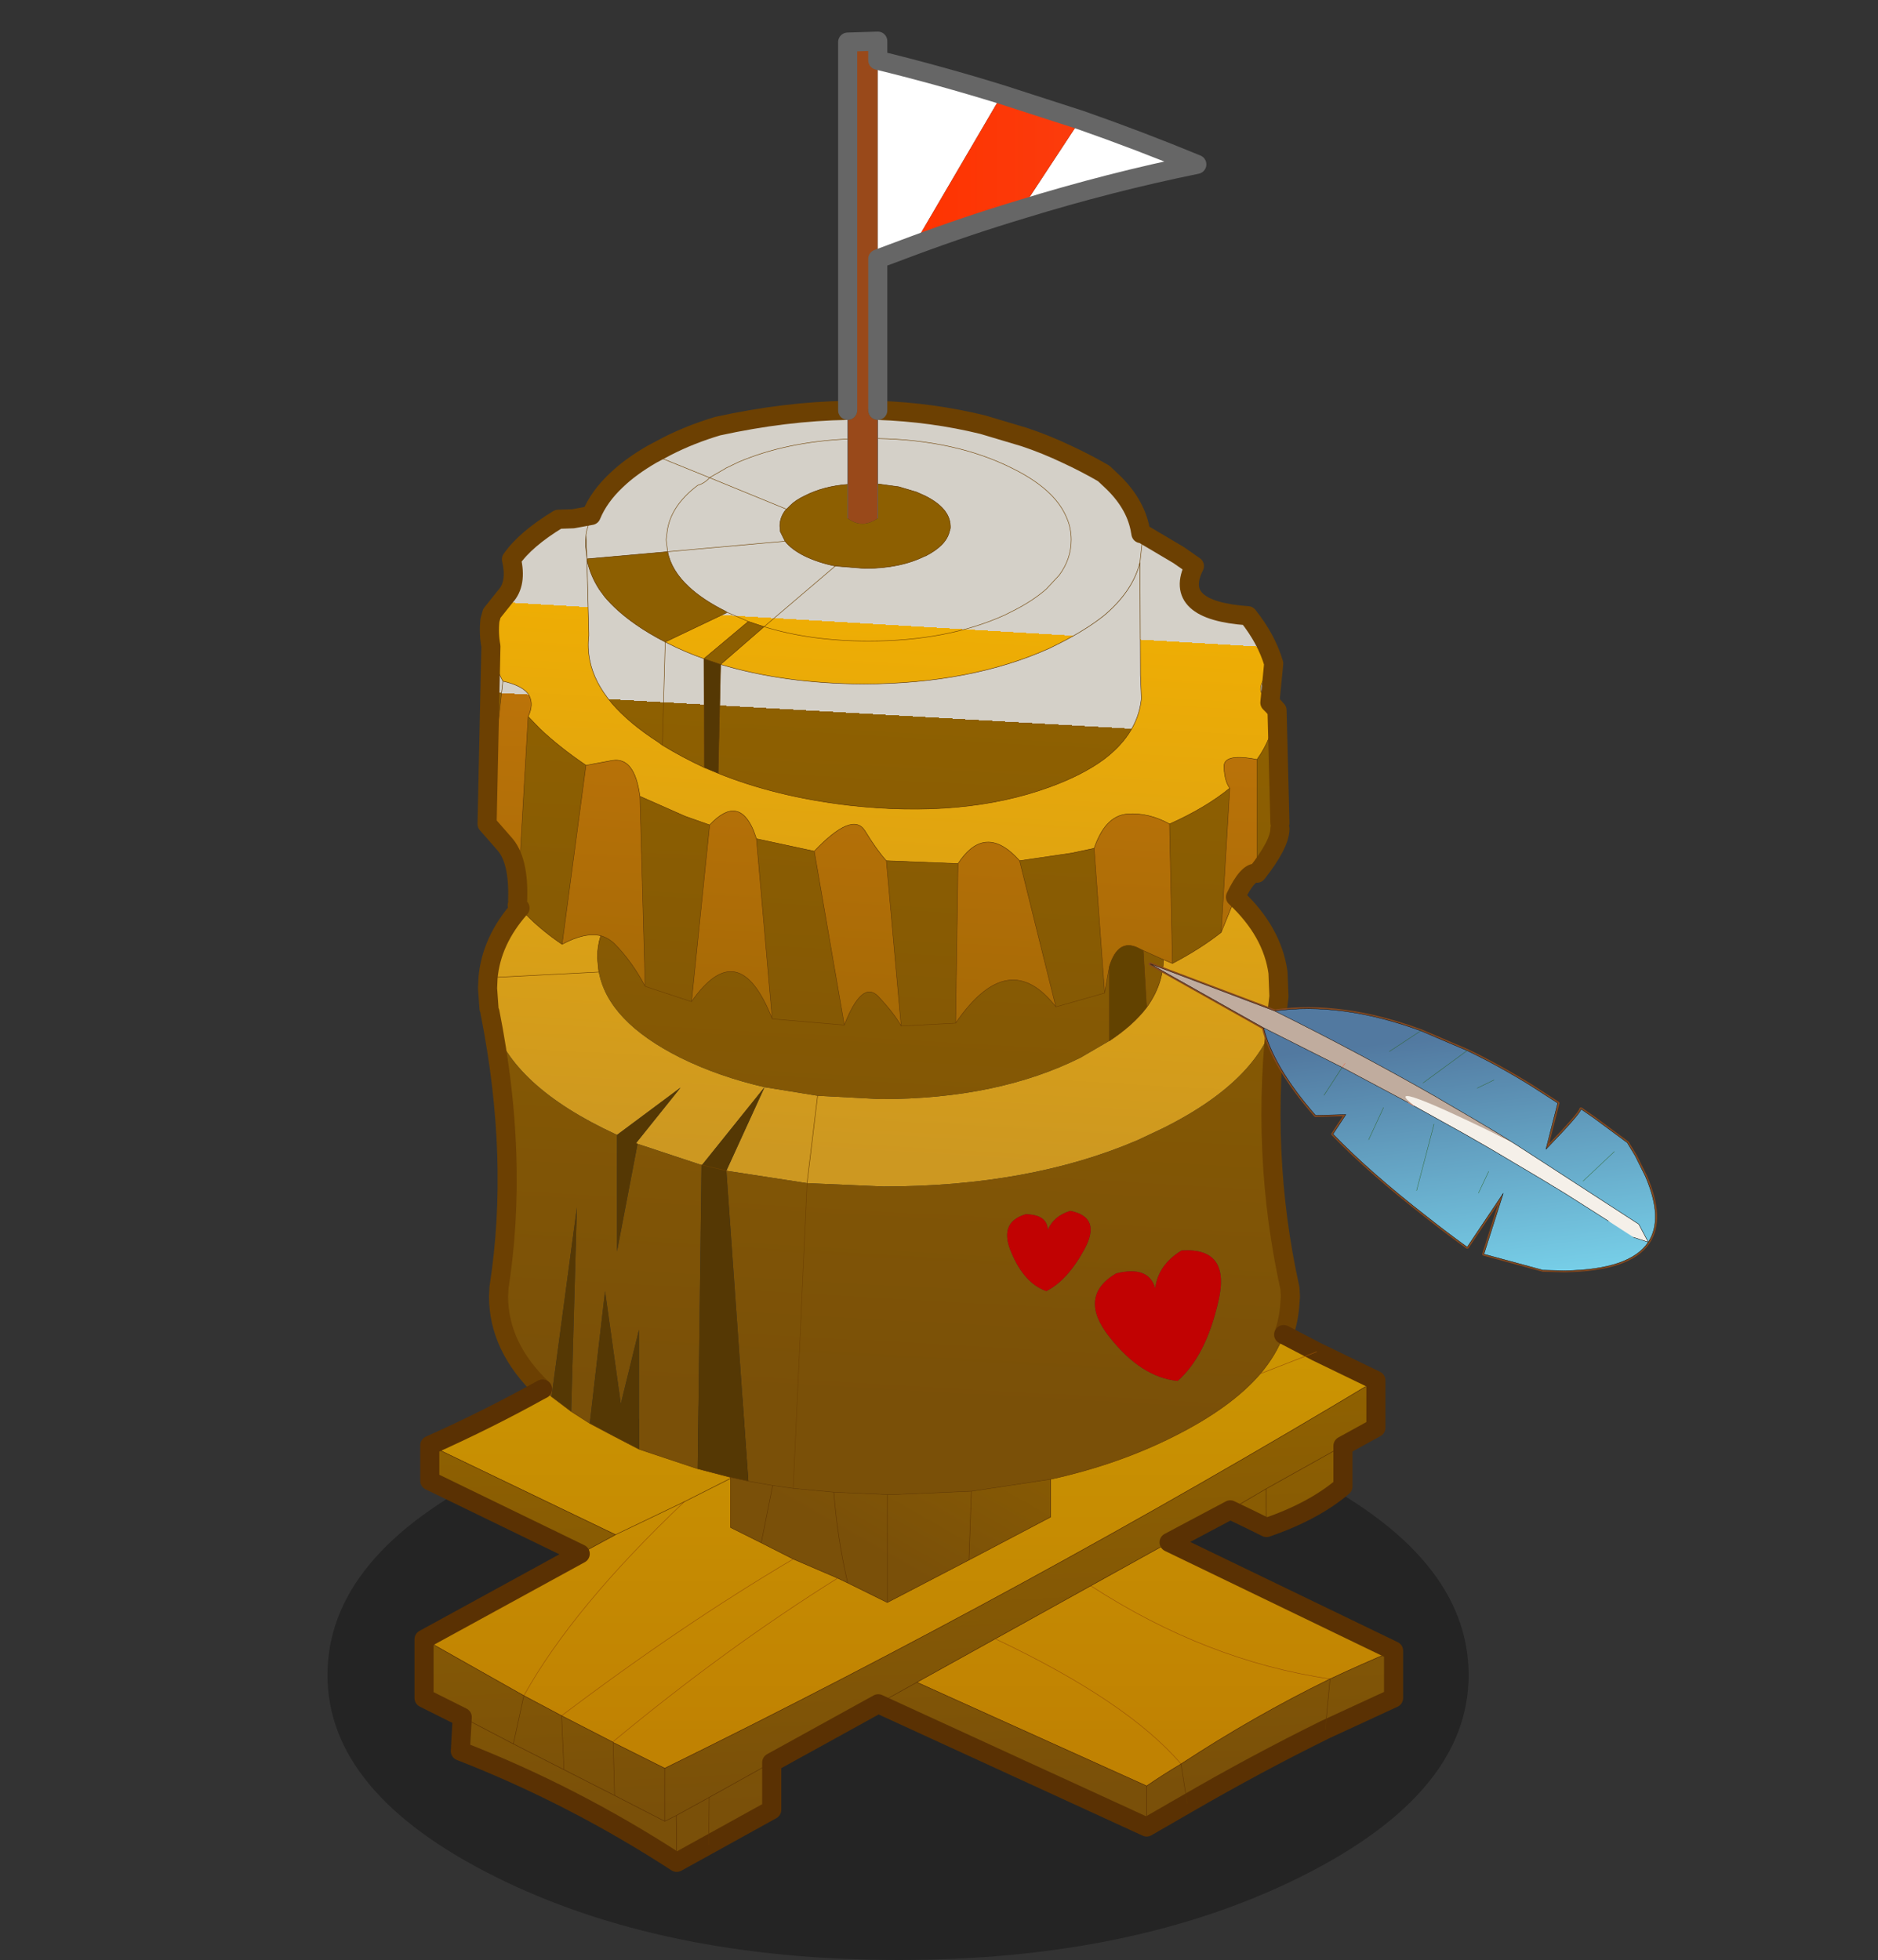 <?xml version="1.0"?>
<svg xmlns="http://www.w3.org/2000/svg" xmlns:xlink="http://www.w3.org/1999/xlink" width="55.05px" height="57.45px"><rect width="100%" height="100%" fill="#333333" stroke="none"/><g transform="matrix(1, 0, 0, 1, 25.55, 48.75)"><use xlink:href="#object-0" width="33.45" height="16.75" transform="matrix(1, 0, 0, 1, -15.95, -8.05)"/><use xlink:href="#object-1" width="130.75" height="193.1" transform="matrix(0.28, 0, 0, 0.28, -13.4, -47.95)"/></g><defs><g transform="matrix(1, 0, 0, 1, 15.95, 8.05)" id="object-0"><path fill-rule="evenodd" fill="#000000" fill-opacity="0.302" stroke="none" d="M12.6 -5.6Q17.5 -3.15 17.5 0.35Q17.5 3.8 12.6 6.25Q7.7 8.7 0.8 8.7Q-6.15 8.7 -11.05 6.25Q-15.95 3.8 -15.95 0.35Q-15.95 -3.15 -11.05 -5.6Q-6.15 -8.05 0.8 -8.05Q7.7 -8.05 12.6 -5.6"/></g><g transform="matrix(1, 0, 0, 1, 75.8, 96.55)" id="object-1"><use xlink:href="#object-2" width="103.5" height="193.1" transform="matrix(1, 0, 0, 1, -75.8, -96.55)"/><use xlink:href="#object-3" width="74.8" height="47.45" transform="matrix(-0.72, -0.018, 0.016, -0.661, 54.15, 34.05)"/></g><g transform="matrix(1, 0, 0, 1, 75.8, 96.55)" id="object-2"><path fill-rule="evenodd" fill="url(#gradient-L464294f3e860c5d390c69d6ce63f3376)" stroke="none" d="M-27.3 -56.45Q-21.6 -56.25 -16.3 -54.95L-11.95 -53.65Q-9.7 -52.9 -7.5 -51.85Q-5.55 -50.95 -3.65 -49.85L-2.85 -49.1Q-0.4 -46.8 0.15 -44.1L0.25 -43.55L0.4 -43.55L4.2 -41.3L5.85 -40.15Q3.5 -35.5 11.45 -34.95Q13.4 -32.5 14.15 -29.95Q12.3 -27.5 12.95 -26.75L13.75 -25.85L14.05 -25.55L14.5 -25.05Q13.95 -22.05 12.4 -19.9Q8.85 -20.6 8.95 -19.1Q9 -17.65 9.55 -16.9Q7.05 -14.85 3.25 -13.15Q1.1 -14.35 -1.15 -14.2Q-2.4 -14.1 -3.3 -13.1Q-4.1 -12.2 -4.65 -10.6L-7 -10.1L-12.45 -9.3Q-16.05 -13.35 -18.9 -9L-26.4 -9.3Q-27.4 -10.4 -28.65 -12.45Q-29.95 -14.5 -33.95 -10.3L-40 -11.6L-40.3 -12.45Q-41.9 -16.25 -44.9 -13.05L-47.45 -13.95L-52.2 -16.05Q-52.75 -20.2 -55.1 -19.8L-57.8 -19.3L-57.85 -19.3Q-60.65 -21.2 -62.7 -23.15L-63.9 -24.4Q-63.3 -25.65 -63.8 -26.6Q-64.35 -27.6 -66.55 -28.1Q-67.5 -29.9 -67.8 -31.75Q-68.05 -33.1 -67.9 -34.5L-67.7 -35.2L-66.3 -36.95Q-65.05 -38.3 -65.65 -40.85Q-64.2 -42.95 -60.75 -45.05L-59.2 -45.1L-57.3 -45.45Q-56.5 -47.4 -54.7 -49.1Q-53.2 -50.55 -50.95 -51.85L-49.35 -52.7Q-46.9 -53.95 -44.05 -54.8Q-36.95 -56.35 -30.45 -56.45L-30.45 -53.45Q-36.9 -53.15 -41.85 -51.05L-43.2 -50.4L-43.35 -50.3L-44.75 -49.5L-44.9 -49.4L-36.85 -46.1L-44.9 -49.4L-44.75 -49.5L-43.35 -50.3L-43.2 -50.4L-41.85 -51.05Q-36.9 -53.15 -30.45 -53.45L-30.45 -48.7Q-33 -48.5 -34.95 -47.5Q-35.9 -47.05 -36.45 -46.5L-36.85 -46.1L-37 -45.95Q-37.55 -45.2 -37.55 -44.35L-37.5 -43.75L-37 -42.75Q-36.35 -41.9 -34.95 -41.2Q-33.5 -40.5 -31.75 -40.15L-39.2 -33.8Q-34.35 -32.3 -28.25 -32.3Q-20.05 -32.3 -14.05 -35L-13.25 -35.4Q-11.05 -36.5 -9.65 -37.75L-8.3 -39.2Q-7.05 -40.9 -7.05 -42.9Q-7.05 -44.1 -7.5 -45.15Q-8.05 -46.5 -9.2 -47.65Q-10.7 -49.15 -13.25 -50.4Q-19.15 -53.35 -27.3 -53.5L-27.3 -56.45M10.15 -5.5Q14 -1.9 14.6 2.4L14.7 4.9L14.55 6.15Q13.2 13.4 2.55 18.7L-0.1 19.95Q-11.4 24.8 -26.7 24.8L-34.7 24.45L-33.6 15.3L-27 15.65Q-14.75 15.65 -6.05 11.3L-3.05 9.55Q-0.55 7.9 0.85 6.05Q2.55 3.7 2.6 1.05L3.55 1.45Q6.5 -0.1 8.65 -1.8L10.15 -5.5M-67.9 6.55L-68 6.15L-68.1 2.95Q-67.75 -0.95 -64.75 -4.35Q-63 -2.35 -60.35 -0.55Q-57.95 -1.85 -56.3 -1.45Q-56.65 -0.35 -56.65 0.85L-56.5 2.35Q-55.55 7.5 -48 11.3Q-43.95 13.3 -39.15 14.4L-33.6 15.3L-34.7 24.45L-43.15 23.15L-39.15 14.4L-45.7 22.55L-45.75 22.55L-52.25 20.4L-52.45 20.35L-52.6 20.25L-47.95 14.45L-54.6 19.4L-56.05 18.7Q-66.4 13.55 -67.9 6.55M-27.3 -53.5Q-19.15 -53.35 -13.25 -50.4Q-10.7 -49.15 -9.2 -47.65Q-8.05 -46.5 -7.5 -45.15Q-7.05 -44.1 -7.05 -42.9Q-7.05 -40.9 -8.3 -39.2L-9.65 -37.75Q-11.05 -36.5 -13.25 -35.4L-14.05 -35Q-20.05 -32.3 -28.25 -32.3Q-34.35 -32.3 -39.2 -33.8L-43.75 -29.85Q-37.1 -27.85 -28.75 -27.8Q-17.5 -27.85 -9.3 -31.55L-8.2 -32.1Q-5.55 -33.45 -3.7 -34.9L-3.4 -35.15Q-0.55 -37.65 0.15 -40.55L0.35 -42.4L0.25 -43.55L0.35 -42.4L0.15 -40.55L0.2 -28.75L0.3 -26.25L0.2 -25.6Q-0.4 -22.35 -3.65 -19.9Q-5.9 -18.25 -9.35 -17Q-18.3 -13.75 -30.3 -15.1Q-37.95 -16 -44 -18.45L-45.45 -19.05Q-47.8 -20.15 -49.85 -21.4L-50.25 -21.7Q-53.35 -23.7 -55.15 -25.8Q-57 -28 -57.45 -30.3Q-57.7 -31.6 -57.55 -32.85L-57.55 -33.1L-57.75 -40.9L-57.9 -42.4L-57.85 -43.4L-57.8 -43.75L-57.3 -45.45L-57.8 -43.75L-57.85 -43.4L-57.75 -40.9L-49.3 -41.65Q-48.9 -39.65 -47.05 -37.95Q-45.6 -36.6 -43.2 -35.4L-43.05 -35.3L-40.85 -34.35L-43.05 -35.3L-43.15 -35.25L-49.55 -32.2L-49.35 -32.1Q-47.5 -31.15 -45.5 -30.45L-40.85 -34.35L-39.2 -33.8L-31.75 -40.15L-28.65 -39.9Q-24.95 -39.9 -22.35 -41.2L-22.3 -41.2Q-20.15 -42.3 -19.8 -43.75L-19.7 -44.1L-19.7 -44.35Q-19.75 -46.2 -22.35 -47.5L-23.25 -47.9L-25.1 -48.45L-27.3 -48.75L-27.3 -53.5M-50.95 -51.85L-44.9 -49.4Q-45.45 -48.8 -46.15 -48.6Q-49 -46.45 -49.35 -43.75L-49.4 -43.3L-49.45 -42.9L-49.3 -41.65L-37 -42.75L-49.3 -41.65L-49.45 -42.9L-49.4 -43.3L-49.35 -43.75Q-49 -46.45 -46.15 -48.6Q-45.45 -48.8 -44.9 -49.4L-50.95 -51.85M-68.1 2.95L-56.5 2.35L-68.1 2.95"/><path fill-rule="evenodd" fill="url(#gradient-Lfa077cadfb72429d5897a3fb57ce334d)" stroke="none" d="M14.15 -29.95L13.75 -25.85L12.95 -26.75Q12.3 -27.5 14.15 -29.95M14.5 -25.05L14.8 -13.25L14.8 -12.75L14.8 -12.65Q14.8 -11.05 12.4 -8L12.4 -19.9Q13.95 -22.05 14.5 -25.05M14.55 6.15Q12.7 21.25 15.85 35.45L15.9 36.3L15.85 37Q15.75 38.7 15.2 40.3Q14.4 42.45 12.75 44.4Q9.7 47.95 3.7 50.95Q-2.15 53.9 -9.2 55.45L-17.5 56.7L-25.55 57.05L-26.3 57.05L-31.9 56.8L-36.15 56.4L-34.7 24.45L-26.7 24.8Q-11.4 24.8 -0.1 19.95L2.55 18.7Q13.2 13.4 14.55 6.15M-62.4 46Q-67 41.6 -67 36.3L-66.95 35.35Q-64.85 21.9 -67.9 6.55Q-66.4 13.55 -56.05 18.7L-54.6 19.4L-54.6 31.6L-52.45 20.35L-52.25 20.4L-45.75 22.55L-46.15 54.35L-52.3 52.3L-52.3 39.8L-54.2 47.55L-55.85 35.75L-57.45 49.6L-59.4 48.35L-58.8 27L-61.45 46.8L-62.4 46M-64.75 -4.35L-65.05 -4.65L-65 -5.2L-63.9 -24.4L-62.7 -23.15Q-60.65 -21.2 -57.85 -19.3L-60.35 -0.55Q-63 -2.35 -64.75 -4.35M-68.2 -13.15L-67.8 -31.75Q-67.5 -29.9 -66.55 -28.1L-68.2 -13.15M-43.75 -29.85Q-37.1 -27.85 -28.75 -27.8Q-17.5 -27.85 -9.3 -31.55L-8.2 -32.1Q-5.55 -33.45 -3.7 -34.9L-3.4 -35.15Q-0.55 -37.65 0.15 -40.55L0.2 -28.75L0.3 -26.25L0.2 -25.6Q-0.4 -22.35 -3.65 -19.9Q-5.9 -18.25 -9.35 -17Q-18.3 -13.75 -30.3 -15.1Q-37.95 -16 -44 -18.45L-43.75 -29.85M-45.45 -19.05Q-47.8 -20.15 -49.85 -21.4L-50.25 -21.7Q-53.35 -23.7 -55.15 -25.8Q-57 -28 -57.45 -30.3Q-57.7 -31.6 -57.55 -32.85L-57.55 -33.1L-57.75 -40.9Q-57.45 -39.25 -56.45 -37.7L-55.9 -36.95Q-54.65 -35.45 -52.65 -34.05Q-51.3 -33.1 -49.55 -32.2L-49.35 -32.1Q-47.5 -31.15 -45.5 -30.45L-45.45 -19.05M-4.65 -10.6L-3.55 4.55L-3.05 1.75L-3.05 9.55L-6.05 11.3Q-14.75 15.65 -27 15.65L-33.6 15.3L-39.15 14.4Q-43.95 13.3 -48 11.3Q-55.55 7.5 -56.5 2.35L-56.65 0.85Q-56.65 -0.35 -56.3 -1.45Q-55.55 -1.25 -54.9 -0.65Q-53.05 1.2 -51.65 3.85L-52.2 -16.05L-47.45 -13.95L-44.9 -13.05L-46.8 5.45L-51.65 3.85L-46.8 5.45Q-41.85 -1.65 -38.35 7.25L-30.8 7.9L-33.95 -10.3L-40 -11.6L-38.35 7.25L-30.8 7.9Q-28.95 3.15 -27.25 4.9Q-25.6 6.65 -24.85 8L-26.4 -9.3L-18.9 -9L-19.15 7.7Q-13.6 -0.4 -8.65 6L-3.55 4.55L-8.65 6L-12.45 -9.3L-7 -10.1L-4.65 -10.6M0.5 0.1L2.6 1.05Q2.55 3.7 0.85 6.05L0.5 0.1M3.55 1.45L3.25 -13.15Q7.05 -14.85 9.55 -16.9L8.65 -1.8Q6.5 -0.1 3.55 1.45M4.5 31.5Q2.05 33 1.75 35.45Q1.05 33.05 -2.35 33.9Q-6.4 36.3 -3.05 40.55Q0.3 44.8 4.1 45.15Q7.05 42.55 8.35 36.85Q9.7 31.15 4.5 31.5M-49.85 -21.4L-49.55 -32.2L-49.85 -21.4M-43.15 23.15L-34.7 24.45L-36.15 56.4L-38.3 56.1L-40.85 55.65L-43.15 23.15M-9.65 35.75Q-7.45 34.65 -5.65 31.35Q-3.85 28 -7.15 27.35Q-8.9 27.9 -9.5 29.35Q-9.55 27.75 -11.8 27.7Q-14.7 28.55 -13.3 31.75Q-11.95 34.95 -9.65 35.75M-19.15 7.7L-24.85 8L-19.15 7.7"/><path fill-rule="evenodd" fill="url(#gradient-Ledacfb918b68ad0367c34188bdcf724c)" stroke="none" d="M12.4 -8Q11.45 -8.2 10.15 -5.5L8.65 -1.8L9.55 -16.9Q9 -17.65 8.95 -19.1Q8.85 -20.6 12.4 -19.9L12.4 -8M-65 -5.2Q-64.85 -9.45 -66.45 -11.15L-68.2 -13.15L-66.55 -28.1Q-64.35 -27.6 -63.8 -26.6Q-63.3 -25.65 -63.9 -24.4L-65 -5.2M-4.65 -10.6Q-4.1 -12.2 -3.3 -13.1Q-2.4 -14.1 -1.15 -14.2Q1.1 -14.35 3.25 -13.15L3.55 1.45L2.6 1.05L0.5 0.1L-0.1 -0.2Q-2.15 -1.15 -3.05 1.75L-3.55 4.55L-4.65 -10.6M-52.2 -16.05L-51.65 3.85Q-53.05 1.2 -54.9 -0.65Q-55.55 -1.25 -56.3 -1.45Q-57.95 -1.85 -60.35 -0.55L-57.85 -19.3L-57.8 -19.3L-55.1 -19.8Q-52.75 -20.2 -52.2 -16.05M-46.8 5.45L-44.9 -13.05Q-41.9 -16.25 -40.3 -12.45L-40 -11.6L-38.35 7.25Q-41.85 -1.65 -46.8 5.45M-33.95 -10.3Q-29.95 -14.5 -28.65 -12.45Q-27.4 -10.4 -26.4 -9.3L-24.85 8Q-25.6 6.65 -27.25 4.9Q-28.95 3.15 -30.8 7.9L-33.95 -10.3M-18.9 -9Q-16.05 -13.35 -12.45 -9.3L-8.65 6Q-13.6 -0.4 -19.15 7.7L-18.9 -9"/><path fill-rule="evenodd" fill="url(#gradient-L5fb33a2e132bcb90f84004f231d1d985)" stroke="none" d="M15.2 40.3L18.65 42.1L24.85 45.1Q-11.65 67.05 -49.6 85.7L-55 83L-55.05 82.95Q-43.25 73.15 -31.5 65.8L-30.45 66.3L-26.3 68.35L-17.75 63.9L-9.2 59.4L-9.2 55.45Q-2.15 53.9 3.7 50.95Q9.7 47.95 12.75 44.4L18.65 42.1L12.75 44.4Q14.4 42.45 15.2 40.3M3.2 62.05L26.7 73.4Q23.35 74.8 20.05 76.35Q12.15 80.2 4.45 85.25Q2.6 86.35 0.85 87.55L-23.2 76.7L-15 72.15L-5 66.6Q7.1 74.45 20.05 76.35Q7.1 74.45 -5 66.6L3.2 62.05M-74.8 72.2L-58.45 63.25L-54.75 61.25L-47.55 57.8L-42.7 55.35L-42.7 55.25L-46.15 54.35L-52.3 52.3L-54.9 50.95L-57.45 49.6L-59.4 48.35L-61.45 46.8L-62.4 46Q-68.15 49.2 -74.2 51.9L-54.75 61.25L-47.55 57.8L-42.7 55.35L-42.7 60.5L-39.5 62.1L-36.15 63.8Q-47.9 70.75 -60.4 80.2L-55.05 82.95Q-43.25 73.15 -31.5 65.8L-36.15 63.8Q-47.9 70.75 -60.4 80.2L-64.35 78.1L-74.8 72.2M4.45 85.25Q-1.15 78.7 -15 72.15Q-1.15 78.7 4.45 85.25M-47.55 57.8Q-59.2 68.85 -64.35 78.1Q-59.2 68.85 -47.55 57.8"/><path fill-rule="evenodd" fill="url(#gradient-L19ce8d5c8bca08e76e9c98678e7ccbd6)" stroke="none" d="M24.85 45.1L24.85 50.05L21.4 51.95L21.4 56.2Q18.35 58.8 13.4 60.5Q11.5 59.55 9.6 58.65L3.2 62.05L-5 66.6L-15 72.15L-23.2 76.7L-27.25 78.95L0.85 91.85L5.1 89.4Q12.35 85.2 19.55 81.65L26.7 78.35L26.7 73.4Q23.35 74.8 20.05 76.35L19.55 81.65L20.05 76.35Q12.15 80.2 4.45 85.25L5.1 89.4L4.45 85.25Q2.6 86.35 0.85 87.55L0.85 91.85L0.85 87.55L-23.2 76.7L-27.25 78.95L-38.4 85.1L-38.4 90.05L-45 93.7L-48.35 95.55Q-59.2 88.5 -71 83.9L-70.8 80.35L-74.8 78.35L-74.8 72.2L-64.35 78.1L-65.45 83.15L-64.35 78.1L-60.4 80.2L-60.15 85.85L-65.45 83.15L-70.8 80.35L-65.45 83.15L-60.15 85.85L-54.85 88.55L-49.6 91.25L-48.4 90.65L-48.35 95.55L-48.4 90.65L-49.6 91.25L-54.85 88.55L-60.15 85.85L-60.4 80.2L-55.05 82.95L-55 83L-49.6 85.7Q-11.65 67.05 24.85 45.1M-58.45 63.25L-74.2 55.6L-74.2 51.9L-54.75 61.25L-58.45 63.25M9.6 58.65L13.35 56.45L13.4 60.5L13.35 56.45L9.6 58.65M21.4 51.95L13.35 56.45L21.4 51.95M-38.4 85.1L-44.95 88.75L-48.4 90.65L-44.95 88.75L-38.4 85.1M-45 93.7L-44.95 88.75L-45 93.7M-49.6 91.25L-49.6 85.7L-49.6 91.25M-54.85 88.55L-55 83L-54.85 88.55"/><path fill-rule="evenodd" fill="#99491a" stroke="none" d="M-30.45 -56.45L-30.45 -95L-27.3 -95.1L-27.3 -93.1L-27.3 -72.3L-27.3 -56.45L-27.3 -53.5L-27.3 -48.75L-27.3 -45.15Q-28.95 -44 -30.45 -45.15L-30.45 -48.7L-30.45 -53.45L-30.45 -56.45"/><path fill-rule="evenodd" fill="#ffffff" stroke="none" d="M-27.3 -93.1Q-20.75 -91.5 -14.3 -89.5L-23.55 -73.7L-27.3 -72.3L-27.3 -93.1M-6.1 -86.85Q0.05 -84.7 6.1 -82.2Q-3 -80.35 -12.25 -77.5L-6.1 -86.85"/><path fill-rule="evenodd" fill="url(#gradient-L4354cfb4d68fba25bbdd919540454a3b)" stroke="none" d="M-14.3 -89.5L-6.1 -86.85L-12.25 -77.5Q-17.9 -75.8 -23.55 -73.7L-14.3 -89.5"/><path fill-rule="evenodd" fill="#8d5f01" stroke="none" d="M-39.2 -33.8L-43.75 -29.85L-45.5 -30.45L-40.85 -34.35L-39.2 -33.8M-36.85 -46.1L-36.45 -46.5Q-35.9 -47.05 -34.95 -47.5Q-33 -48.5 -30.45 -48.7L-30.45 -45.15Q-28.95 -44 -27.3 -45.15L-27.3 -48.75L-25.1 -48.45L-23.25 -47.9L-22.35 -47.5Q-19.75 -46.2 -19.7 -44.35L-19.7 -44.1L-19.8 -43.75Q-20.15 -42.3 -22.3 -41.2L-22.35 -41.2Q-24.95 -39.9 -28.65 -39.9L-31.75 -40.15Q-33.5 -40.5 -34.95 -41.2Q-36.35 -41.9 -37 -42.75L-37.5 -43.75L-37.55 -44.35Q-37.55 -45.2 -37 -45.95L-36.85 -46.1M-49.3 -41.65Q-48.9 -39.65 -47.05 -37.95Q-45.6 -36.6 -43.2 -35.4L-43.15 -35.25L-49.55 -32.2Q-51.3 -33.1 -52.65 -34.05Q-54.65 -35.45 -55.9 -36.95L-56.45 -37.7Q-57.45 -39.25 -57.75 -40.9L-49.3 -41.65"/><path fill-rule="evenodd" fill="#553804" stroke="none" d="M-44 -18.45L-45.45 -19.05L-45.5 -30.45L-43.75 -29.85L-44 -18.45M-39.15 14.4L-43.15 23.15L-45.7 22.55L-39.15 14.4M-52.6 20.25L-52.45 20.35L-54.6 31.6L-54.6 19.4L-47.95 14.45L-52.6 20.25M-43.15 23.15L-45.7 22.55L-45.75 22.55L-46.15 54.35L-42.7 55.25L-40.85 55.65L-43.15 23.15M-61.45 46.8L-58.8 27L-59.4 48.35L-61.45 46.8M-57.45 49.6L-55.85 35.75L-54.2 47.55L-52.3 39.8L-52.3 52.3L-54.9 50.95L-57.45 49.6"/><path fill-rule="evenodd" fill="#cccccc" stroke="none" d="M-57.75 -40.9L-57.9 -42.4L-57.85 -43.4L-57.75 -40.9"/><path fill-rule="evenodd" fill="#624200" stroke="none" d="M-3.05 1.75Q-2.15 -1.15 -0.1 -0.2L0.5 0.1L0.85 6.05Q-0.55 7.9 -3.05 9.55L-3.05 1.75"/><path fill-rule="evenodd" fill="#c10202" stroke="none" d="M4.5 31.5Q9.7 31.15 8.35 36.85Q7.05 42.55 4.1 45.15Q0.3 44.8 -3.05 40.55Q-6.4 36.3 -2.35 33.9Q1.05 33.05 1.75 35.45Q2.05 33 4.5 31.5M-9.65 35.75Q-11.95 34.95 -13.3 31.75Q-14.7 28.55 -11.8 27.7Q-9.55 27.75 -9.5 29.35Q-8.9 27.9 -7.15 27.35Q-3.85 28 -5.65 31.35Q-7.45 34.65 -9.65 35.75"/><path fill-rule="evenodd" fill="url(#gradient-L3ff1242e01199613924936de482982e6)" stroke="none" d="M-9.2 55.45L-9.2 59.4L-17.75 63.9L-26.3 68.35L-30.45 66.3L-31.5 65.8L-36.15 63.8L-39.5 62.1L-42.7 60.5L-42.7 55.35L-42.7 55.25L-40.85 55.65L-38.3 56.1L-39.5 62.1L-38.3 56.1L-36.15 56.4L-31.9 56.8L-26.3 57.05L-25.55 57.05L-17.5 56.7L-9.2 55.45M-17.75 63.9L-17.5 56.7L-17.75 63.9M-30.45 66.3Q-31.55 61.5 -31.9 56.8Q-31.55 61.5 -30.45 66.3M-26.3 68.35L-26.3 57.05L-26.3 68.35"/><path fill-rule="evenodd" fill="url(#gradient-L466357a4dae8822db7e8e68edea2faef)" stroke="none" d="M-43.2 -35.4L-43.05 -35.3L-43.15 -35.25L-43.2 -35.4"/><path fill-rule="evenodd" fill="#996600" stroke="none" d="M-45.75 22.55L-45.7 22.55L-45.75 22.55"/><path fill="none" stroke="#6c4002" stroke-width="2" stroke-linecap="round" stroke-linejoin="round" d="M-27.3 -56.45Q-21.6 -56.25 -16.3 -54.95L-11.95 -53.65Q-9.7 -52.9 -7.5 -51.85Q-5.55 -50.95 -3.65 -49.85L-2.85 -49.1Q-0.4 -46.8 0.15 -44.1L0.25 -43.55L0.4 -43.55L4.2 -41.3L5.85 -40.15Q3.5 -35.5 11.45 -34.95Q13.4 -32.5 14.15 -29.95L13.75 -25.85L14.05 -25.55L14.5 -25.05L14.8 -13.25M14.8 -12.65Q14.8 -11.05 12.4 -8Q11.45 -8.2 10.15 -5.5Q14 -1.9 14.6 2.4L14.7 4.9L14.55 6.15Q12.7 21.25 15.85 35.45L15.9 36.3L15.85 37Q15.75 38.7 15.2 40.3M-62.4 46Q-67 41.6 -67 36.3L-66.95 35.35Q-64.85 21.9 -67.9 6.55M-68 6.15L-68.15 4.05L-68.1 2.95Q-67.75 -0.95 -64.75 -4.35L-65.05 -4.65M-65 -5.2Q-64.85 -9.45 -66.45 -11.15L-68.2 -13.15L-67.8 -31.75Q-68.05 -33.1 -67.9 -34.5L-67.7 -35.2L-66.3 -36.95Q-65.05 -38.3 -65.65 -40.85Q-64.2 -42.95 -60.75 -45.05L-59.2 -45.1L-57.3 -45.45Q-56.5 -47.4 -54.7 -49.1Q-53.2 -50.55 -50.95 -51.85L-49.35 -52.7Q-46.9 -53.95 -44.05 -54.8Q-36.95 -56.35 -30.45 -56.45"/><path fill="none" stroke="#6c4002" stroke-width="0.05" stroke-linecap="round" stroke-linejoin="round" d="M14.8 -13.25L14.8 -12.75L14.8 -12.65M14.6 2.4L14.75 4.05L14.7 4.9M-67.9 6.55L-68 6.15L-68.1 2.95L-56.5 2.35L-56.65 0.85Q-56.65 -0.35 -56.3 -1.45Q-57.95 -1.85 -60.35 -0.55L-57.85 -19.3Q-60.65 -21.2 -62.7 -23.15L-63.9 -24.4Q-63.3 -25.65 -63.8 -26.6Q-64.35 -27.6 -66.55 -28.1Q-67.5 -29.9 -67.8 -31.75M-65.05 -4.65L-65 -5.2L-63.9 -24.4M-27.3 -53.5Q-19.15 -53.35 -13.25 -50.4Q-10.7 -49.15 -9.2 -47.65Q-8.05 -46.5 -7.5 -45.15Q-7.05 -44.1 -7.05 -42.9Q-7.05 -40.9 -8.3 -39.2L-9.65 -37.75Q-11.05 -36.5 -13.25 -35.4L-14.05 -35Q-20.05 -32.3 -28.25 -32.3Q-34.35 -32.3 -39.2 -33.8L-43.75 -29.85Q-37.1 -27.85 -28.75 -27.8Q-17.5 -27.85 -9.3 -31.55L-8.2 -32.1Q-5.55 -33.45 -3.7 -34.9L-3.4 -35.15Q-0.55 -37.65 0.15 -40.55L0.35 -42.4L0.25 -43.55M0.15 -40.55L0.2 -28.75L0.3 -26.25L0.2 -25.6Q-0.4 -22.35 -3.65 -19.9Q-5.9 -18.25 -9.35 -17Q-18.3 -13.75 -30.3 -15.1Q-37.95 -16 -44 -18.45L-45.45 -19.05Q-47.8 -20.15 -49.85 -21.4L-50.25 -21.7Q-53.35 -23.7 -55.15 -25.8Q-57 -28 -57.45 -30.3Q-57.7 -31.6 -57.55 -32.85L-57.55 -33.1L-57.75 -40.9L-57.9 -42.4L-57.85 -43.4L-57.8 -43.75L-57.3 -45.45M14.15 -29.95Q12.3 -27.5 12.95 -26.75L13.75 -25.85M3.25 -13.15Q1.1 -14.35 -1.15 -14.2Q-2.4 -14.1 -3.3 -13.1Q-4.1 -12.2 -4.65 -10.6L-3.55 4.55L-3.05 1.75Q-2.15 -1.15 -0.1 -0.2L0.5 0.1L2.6 1.05L3.55 1.45L3.25 -13.15Q7.05 -14.85 9.55 -16.9Q9 -17.65 8.95 -19.1Q8.85 -20.6 12.4 -19.9L12.4 -8M9.55 -16.9L8.65 -1.8L10.15 -5.5M14.5 -25.05Q13.95 -22.05 12.4 -19.9M2.6 1.05Q2.55 3.7 0.85 6.05Q-0.55 7.9 -3.05 9.55L-3.05 1.75M-33.6 15.3L-34.7 24.45L-36.15 56.4L-31.9 56.8L-26.3 57.05L-25.55 57.05L-17.5 56.7L-9.2 55.45Q-2.15 53.9 3.7 50.95Q9.7 47.95 12.75 44.4Q14.4 42.45 15.2 40.3M0.5 0.1L0.85 6.05M3.55 1.45Q6.5 -0.1 8.65 -1.8M-30.45 -53.45Q-36.9 -53.15 -41.85 -51.05L-43.2 -50.4L-43.35 -50.3L-44.75 -49.5L-44.9 -49.4L-36.85 -46.1L-36.45 -46.5Q-35.9 -47.05 -34.95 -47.5Q-33 -48.5 -30.45 -48.7M-49.3 -41.65Q-48.9 -39.65 -47.05 -37.95Q-45.6 -36.6 -43.2 -35.4L-43.05 -35.3L-40.85 -34.35L-39.2 -33.8L-31.75 -40.15Q-33.5 -40.5 -34.95 -41.2Q-36.35 -41.9 -37 -42.75L-49.3 -41.65L-49.45 -42.9L-49.4 -43.3L-49.35 -43.75Q-49 -46.45 -46.15 -48.6Q-45.45 -48.8 -44.9 -49.4L-50.95 -51.85M-57.75 -40.9Q-57.45 -39.25 -56.45 -37.7L-55.9 -36.95Q-54.65 -35.45 -52.65 -34.05Q-51.3 -33.1 -49.55 -32.2L-43.15 -35.25L-43.05 -35.3M-57.85 -43.4L-57.75 -40.9L-49.3 -41.65M-45.5 -30.45Q-47.5 -31.15 -49.35 -32.1L-49.55 -32.2L-49.85 -21.4M-45.5 -30.45L-43.75 -29.85L-44 -18.45M-40.85 -34.35L-45.5 -30.45L-45.45 -19.05M-66.55 -28.1L-68.2 -13.15M-44.9 -13.05L-47.45 -13.95L-52.2 -16.05L-51.65 3.85L-46.8 5.45L-44.9 -13.05Q-41.9 -16.25 -40.3 -12.45L-40 -11.6L-33.95 -10.3Q-29.95 -14.5 -28.65 -12.45Q-27.4 -10.4 -26.4 -9.3L-18.9 -9Q-16.05 -13.35 -12.45 -9.3L-7 -10.1L-4.65 -10.6M-52.2 -16.05Q-52.75 -20.2 -55.1 -19.8L-57.8 -19.3L-57.85 -19.3L-57.8 -19.3M-56.3 -1.45Q-55.55 -1.25 -54.9 -0.65Q-53.05 1.2 -51.65 3.85M-60.35 -0.55Q-63 -2.35 -64.75 -4.35M-27.3 -48.75L-25.1 -48.45L-23.25 -47.9L-22.35 -47.5Q-19.75 -46.2 -19.7 -44.35L-19.7 -44.1L-19.8 -43.75Q-20.15 -42.3 -22.3 -41.2L-22.35 -41.2Q-24.95 -39.9 -28.65 -39.9L-31.75 -40.15M-37 -42.75L-37.5 -43.75L-37.55 -44.35Q-37.55 -45.2 -37 -45.95L-36.85 -46.1M-8.65 6L-3.55 4.55M-18.9 -9L-19.15 7.7Q-13.6 -0.4 -8.65 6L-12.45 -9.3M-33.95 -10.3L-30.8 7.9Q-28.95 3.15 -27.25 4.9Q-25.6 6.65 -24.85 8L-26.4 -9.3M-38.35 7.25L-30.8 7.9M-24.85 8L-19.15 7.7M-52.45 20.35L-52.6 20.25M-45.75 22.55L-45.7 22.55L-43.15 23.15M-45.7 22.55L-45.75 22.55M-46.15 54.35L-42.7 55.25L-40.85 55.65L-38.3 56.1L-36.15 56.4M-61.45 46.8L-62.4 46M-59.4 48.35L-57.45 49.6L-54.9 50.95L-52.3 52.3L-46.15 54.35M-59.4 48.35L-61.45 46.8M-46.8 5.45Q-41.85 -1.65 -38.35 7.25L-40 -11.6"/><path fill="none" stroke="#5a3103" stroke-width="2" stroke-linecap="round" stroke-linejoin="round" d="M15.2 40.3L18.65 42.1L24.85 45.1L24.85 50.05L21.4 51.95L21.4 56.2Q18.35 58.8 13.4 60.5Q11.5 59.55 9.6 58.65L3.2 62.05L26.7 73.4L26.7 78.35L19.55 81.65Q12.35 85.2 5.1 89.4L0.85 91.85L-27.25 78.95L-38.4 85.1L-38.4 90.05L-45 93.7L-48.35 95.55Q-59.2 88.5 -71 83.9L-70.8 80.35L-74.8 78.35L-74.8 72.2L-58.45 63.25L-74.2 55.6L-74.2 51.9Q-68.15 49.2 -62.4 46"/><path fill="none" stroke="#666666" stroke-width="2" stroke-linecap="round" stroke-linejoin="round" d="M-30.45 -56.45L-30.45 -95L-27.3 -95.1L-27.3 -93.1Q-20.75 -91.5 -14.3 -89.5L-6.1 -86.85Q0.05 -84.7 6.1 -82.2Q-3 -80.35 -12.25 -77.5Q-17.9 -75.8 -23.55 -73.7L-27.3 -72.3L-27.3 -56.45"/><path fill="none" stroke="#666666" stroke-width="0.05" stroke-linecap="round" stroke-linejoin="round" d="M-27.3 -56.45L-27.3 -53.5L-27.3 -48.75L-27.3 -45.15M-30.45 -53.45L-30.45 -56.45M-30.45 -48.7L-30.45 -53.45M-30.45 -45.15L-30.45 -48.7"/><path fill="none" stroke="#985205" stroke-width="0.05" stroke-linecap="round" stroke-linejoin="round" d="M18.65 42.1L12.75 44.4M-31.5 65.8Q-43.25 73.15 -55.05 82.95M20.05 76.35Q7.1 74.45 -5 66.6M-15 72.15Q-1.15 78.7 4.45 85.25M-60.4 80.2Q-47.9 70.75 -36.15 63.8M-64.35 78.1Q-59.2 68.85 -47.55 57.8"/><path fill="none" stroke="#603602" stroke-width="0.05" stroke-linecap="round" stroke-linejoin="round" d="M-9.2 55.45L-9.2 59.4L-17.75 63.9L-26.3 68.35L-30.45 66.3L-31.5 65.8L-36.15 63.8L-39.5 62.1L-42.7 60.5L-42.7 55.35L-42.7 55.25M5.1 89.4L4.45 85.25M20.05 76.35L19.55 81.65M-39.5 62.1L-38.3 56.1M-65.45 83.15L-64.35 78.1M-60.4 80.2L-60.15 85.85M-44.95 88.75L-45 93.7M-55 83L-54.85 88.55M-17.5 56.7L-17.75 63.9M-31.9 56.8Q-31.55 61.5 -30.45 66.3M-26.3 57.05L-26.3 68.35"/><path fill="none" stroke="#5a3103" stroke-width="0.05" stroke-linecap="round" stroke-linejoin="round" d="M-55.05 82.95L-55 83L-49.6 85.7Q-11.65 67.05 24.85 45.1M13.4 60.5L13.35 56.45L9.6 58.65M4.45 85.25Q2.6 86.35 0.85 87.55L0.85 91.85M4.45 85.25Q12.15 80.2 20.05 76.35Q23.35 74.8 26.7 73.4M-5 66.6L-15 72.15L-23.2 76.7L-27.25 78.95M13.35 56.45L21.4 51.95M-54.75 61.25L-47.55 57.8L-42.7 55.35M-58.45 63.25L-54.75 61.25L-74.2 51.9M-64.35 78.1L-74.8 72.2M-48.35 95.55L-48.4 90.65L-49.6 91.25L-54.85 88.55L-60.15 85.85L-65.45 83.15L-70.8 80.35M-60.4 80.2L-55.05 82.95M-48.4 90.65L-44.95 88.75L-38.4 85.1M-49.6 85.7L-49.6 91.25M-64.35 78.1L-60.4 80.2M0.85 87.55L-23.2 76.7M-5 66.6L3.2 62.05"/></g><linearGradient gradientTransform="matrix(0.002, -0.034, 0.051, 0.003, -27.05, -6.1)" gradientUnits="userSpaceOnUse" spreadMethod="pad" id="gradient-L464294f3e860c5d390c69d6ce63f3376" x1="-819.2" x2="819.2"><stop offset="0" stop-color="#cd9821" stop-opacity="1"/><stop offset="1" stop-color="#eead04" stop-opacity="1"/><stop offset="1" stop-color="#d4d0c8" stop-opacity="1"/><stop offset="1" stop-color="#d4d0c8" stop-opacity="1"/></linearGradient><linearGradient gradientTransform="matrix(0.003, -0.044, 0.053, 0.003, -26.55, 11.6)" gradientUnits="userSpaceOnUse" spreadMethod="pad" id="gradient-Lfa077cadfb72429d5897a3fb57ce334d" x1="-819.2" x2="819.2"><stop offset="0" stop-color="#7a5008" stop-opacity="1"/><stop offset="1" stop-color="#8e6001" stop-opacity="1"/><stop offset="1" stop-color="#d4d0c8" stop-opacity="1"/><stop offset="1" stop-color="#d4d0c8" stop-opacity="1"/></linearGradient><linearGradient gradientTransform="matrix(0.003, -0.044, 0.053, 0.003, -26.55, 11.6)" gradientUnits="userSpaceOnUse" spreadMethod="pad" id="gradient-Ledacfb918b68ad0367c34188bdcf724c" x1="-819.2" x2="819.2"><stop offset="0" stop-color="#8d5f01" stop-opacity="1"/><stop offset="1" stop-color="#bb7309" stop-opacity="1"/><stop offset="1" stop-color="#d4d0c8" stop-opacity="1"/><stop offset="1" stop-color="#d4d0c8" stop-opacity="1"/></linearGradient><linearGradient gradientTransform="matrix(0, -0.027, 0.062, 0, -24.1, 60.5)" gradientUnits="userSpaceOnUse" spreadMethod="pad" id="gradient-L5fb33a2e132bcb90f84004f231d1d985" x1="-819.2" x2="819.2"><stop offset="0" stop-color="#c08202" stop-opacity="1"/><stop offset="1" stop-color="#cc9602" stop-opacity="1"/><stop offset="1" stop-color="#d4d0c8" stop-opacity="1"/><stop offset="1" stop-color="#d4d0c8" stop-opacity="1"/></linearGradient><linearGradient gradientTransform="matrix(-0.001, -0.025, 0.062, -0.003, -24.35, 68.6)" gradientUnits="userSpaceOnUse" spreadMethod="pad" id="gradient-L19ce8d5c8bca08e76e9c98678e7ccbd6" x1="-819.2" x2="819.2"><stop offset="0" stop-color="#7a5009" stop-opacity="1"/><stop offset="1" stop-color="#8f6101" stop-opacity="1"/><stop offset="1" stop-color="#d4d0c8" stop-opacity="1"/><stop offset="1" stop-color="#d4d0c8" stop-opacity="1"/></linearGradient><linearGradient gradientTransform="matrix(0.011, 0, 0, 0.01, -14.85, -81.6)" gradientUnits="userSpaceOnUse" spreadMethod="pad" id="gradient-L4354cfb4d68fba25bbdd919540454a3b" x1="-819.2" x2="819.2"><stop offset="0" stop-color="#ff3300" stop-opacity="1"/><stop offset="1" stop-color="#fb3c0d" stop-opacity="1"/></linearGradient><linearGradient gradientTransform="matrix(0.008, -0.013, 0.021, 0.012, -26.6, 49.4)" gradientUnits="userSpaceOnUse" spreadMethod="pad" id="gradient-L3ff1242e01199613924936de482982e6" x1="-819.2" x2="819.2"><stop offset="0" stop-color="#7a5009" stop-opacity="1"/><stop offset="1" stop-color="#8d5f01" stop-opacity="1"/><stop offset="1" stop-color="#d4d0c8" stop-opacity="1"/><stop offset="1" stop-color="#d4d0c8" stop-opacity="1"/></linearGradient><linearGradient gradientTransform="matrix(0.002, -0.034, 0.051, 0.003, -27.05, -6.1)" gradientUnits="userSpaceOnUse" spreadMethod="pad" id="gradient-L466357a4dae8822db7e8e68edea2faef" x1="-819.2" x2="819.2"><stop offset="0" stop-color="#c08302" stop-opacity="1"/><stop offset="1" stop-color="#c99102" stop-opacity="1"/><stop offset="1" stop-color="#d4d0c8" stop-opacity="1"/><stop offset="1" stop-color="#d4d0c8" stop-opacity="1"/></linearGradient><g transform="matrix(1, 0, 0, 1, 52.5, 30.95)" id="object-3"><use xlink:href="#object-4" width="74.8" height="47.45" transform="matrix(1, 0, 0, 1, -52.5, -30.95)"/></g><g transform="matrix(1, 0, 0, 1, 52.5, 30.95)" id="object-4"><path fill-rule="evenodd" fill="#f5f0e9" stroke="none" d="M-51.3 -25.8Q-48.75 -30.25 -39.2 -30.65L-36.1 -30.65L-27.45 -28.35L-30.05 -18.65L-25 -27.3Q-21.85 -24.95 -19.05 -22.65Q-10.65 -15.9 -5.1 -9.95L-6.9 -6.8L-2.5 -7.05Q3.85 0.5 5.35 6.6L22.05 16.25L3.8 9.3Q-5.85 11.05 -17.5 6.75L-24.3 3.8Q-28.9 1.55 -33.75 -1.55L-37.65 -4.15L-36.1 -11.5Q-41.05 -5.65 -41.05 -5L-43 -6.4L-44.7 -7.7L-47.9 -10.15L-49.1 -12.2L-50.65 -15.4Q-53.45 -22.05 -51.3 -25.8L-49.15 -25.1L-51.3 -25.8L-49.85 -23L-31.9 -11L-31.05 -10.45L-29.1 -9.2L-25.6 -7.05L-20.35 -3.9L-19.95 -3.65Q-8.35 3.15 3.8 9.3Q-8.35 3.15 -19.95 -3.65L-20.35 -3.9L-25.6 -7.05L-29.1 -9.2L-31.05 -10.45L-31.9 -11L-49.85 -23L-51.3 -25.8M-45.4 -22.6L-39.15 -18.5L-37.15 -17.25L-35.55 -16.25L-29.25 -12.4L-27.6 -11.4L-24.2 -9.4L-16.75 -5.15L-24.2 -9.4L-27.6 -11.4L-29.25 -12.4L-35.55 -16.25L-37.15 -17.25L-39.15 -18.5L-45.4 -22.6M-25.9 -2.1L-28.3 -0.75L-25.9 -2.1M-12.35 -5.55L-10.3 -10.7L-12.35 -5.55M-15.9 -4.65L-16.75 -5.15L-15.9 -4.65L-6.2 0.65L-15.9 -4.65M-3.65 -3.85L-6.2 0.65L-3.65 -3.85M-19.75 -7.95L-17.45 -18.55L-19.75 -7.95M-13 3.35L-17.5 6.75L-13 3.35M-6.6 1.3L-6.2 0.65L-6.6 1.3M-18 -1.5L-24.3 3.8L-18 -1.5M-6.2 0.65L5.35 6.6L-6.2 0.65"/><path fill="none" stroke="#844920" stroke-width="0.5" stroke-linecap="round" stroke-linejoin="round" d="M-51.3 -25.8Q-48.75 -30.25 -39.2 -30.65L-36.1 -30.65L-27.45 -28.35L-30.05 -18.65L-25 -27.3Q-21.85 -24.95 -19.05 -22.65Q-10.65 -15.9 -5.1 -9.95L-6.9 -6.8L-2.5 -7.05Q3.85 0.5 5.35 6.6L22.05 16.25L3.8 9.3Q-5.85 11.05 -17.5 6.75L-24.3 3.8Q-28.9 1.55 -33.75 -1.55L-37.65 -4.15L-36.1 -11.5Q-41.05 -5.65 -41.05 -5L-43 -6.4L-44.7 -7.7L-47.9 -10.15L-49.1 -12.2L-50.65 -15.4Q-53.45 -22.05 -51.3 -25.8L-49.15 -25.1M-51.3 -25.8L-49.85 -23L-31.9 -11L-31.05 -10.45L-29.1 -9.2L-25.6 -7.05L-20.35 -3.9L-19.95 -3.65Q-8.35 3.15 3.8 9.3M-16.75 -5.15L-24.2 -9.4L-27.6 -11.4L-29.25 -12.4L-35.55 -16.25L-37.15 -17.25L-39.15 -18.5L-45.4 -22.6M-28.3 -0.75L-25.9 -2.1M-10.3 -10.7L-12.35 -5.55M-16.75 -5.15L-15.9 -4.65L-6.2 0.65L-3.65 -3.85M-17.45 -18.55L-19.75 -7.95M-17.5 6.75L-13 3.35M-6.2 0.65L-6.6 1.3M-24.3 3.8L-18 -1.5M5.35 6.6L-6.2 0.65"/><path fill-rule="evenodd" fill="#f5f0e9" stroke="none" d="M-31.05 -10.45L-31.9 -11L-49.85 -23L-51.3 -25.8L-49.15 -25.1L-45.4 -22.6L-39.15 -18.5L-37.15 -17.25L-35.55 -16.25L-29.25 -12.4L-27.6 -11.4L-24.2 -9.4L-16.75 -5.15Q-11.1 -0.4 -31.05 -10.45"/><path fill-rule="evenodd" fill="url(#gradient-La7ff3eac363b1c75913fddd03828d7d3)" stroke="none" d="M-49.15 -25.1L-51.3 -25.8L-49.85 -23L-31.9 -11L-31.05 -10.45L-29.1 -9.2L-25.6 -7.05L-20.35 -3.9L-19.95 -3.65Q-8.35 3.15 3.8 9.3Q-5.85 11.05 -17.5 6.75L-24.3 3.8Q-28.9 1.55 -33.75 -1.55L-37.65 -4.15L-36.1 -11.5Q-41.05 -5.65 -41.05 -5L-43 -6.4L-44.7 -7.7L-47.9 -10.15L-49.1 -12.2L-50.65 -15.4Q-53.45 -22.05 -51.3 -25.8Q-48.75 -30.25 -39.2 -30.65L-36.1 -30.65L-27.45 -28.35L-30.05 -18.65L-25 -27.3Q-21.85 -24.95 -19.05 -22.65Q-10.65 -15.9 -5.1 -9.95L-6.9 -6.8L-2.5 -7.05Q3.85 0.5 5.35 6.6L-6.2 0.65L-15.9 -4.65L-16.75 -5.15L-24.2 -9.4L-27.6 -11.4L-29.25 -12.4L-35.55 -16.25L-37.15 -17.25L-39.15 -18.5L-45.4 -22.6L-49.15 -25.1M-41.6 -16.4L-46.05 -11.6L-41.6 -16.4M-27.85 -15.25L-26.45 -18.7L-27.85 -15.25M-25.9 -2.1L-28.3 -0.75L-25.9 -2.1M-12.35 -5.55L-10.3 -10.7L-12.35 -5.55M-3.65 -3.85L-6.2 0.65L-3.65 -3.85M-19.75 -7.95L-17.45 -18.55L-19.75 -7.95M-13 3.35L-17.5 6.75L-13 3.35M-18 -1.5L-24.3 3.8L-18 -1.5"/><path fill-rule="evenodd" fill="#c0ac9e" stroke="none" d="M-31.05 -10.45Q-11.1 -0.4 -16.75 -5.15L-15.9 -4.65L-6.2 0.65L-6.6 1.3L-6.2 0.65L5.35 6.6L22.05 16.25L3.8 9.3Q-8.35 3.15 -19.95 -3.65L-20.35 -3.9L-25.6 -7.05L-29.1 -9.2L-31.05 -10.45"/><path fill="none" stroke="#000000" stroke-width="0.05" stroke-linecap="round" stroke-linejoin="round" d="M-49.15 -25.1L-51.3 -25.8L-49.85 -23L-31.9 -11L-31.05 -10.45L-29.1 -9.2L-25.6 -7.05L-20.35 -3.9L-19.95 -3.65Q-8.35 3.15 3.8 9.3Q-5.85 11.05 -17.5 6.75L-24.3 3.8Q-28.9 1.55 -33.75 -1.55L-37.65 -4.15L-36.1 -11.5Q-41.05 -5.65 -41.05 -5L-43 -6.4L-44.7 -7.7L-47.9 -10.15L-49.1 -12.2L-50.65 -15.4Q-53.45 -22.05 -51.3 -25.8Q-48.75 -30.25 -39.2 -30.65L-36.1 -30.65L-27.45 -28.35L-30.05 -18.65L-25 -27.3Q-21.85 -24.95 -19.05 -22.65Q-10.65 -15.9 -5.1 -9.95L-6.9 -6.8L-2.5 -7.05Q3.85 0.5 5.35 6.6L22.05 16.25L3.8 9.3M-16.75 -5.15L-24.2 -9.4L-27.6 -11.4L-29.25 -12.4L-35.55 -16.25L-37.15 -17.25L-39.15 -18.5L-45.4 -22.6M-15.9 -4.65L-6.2 0.65L5.35 6.6"/><path fill="none" stroke="#29611f" stroke-width="0.05" stroke-linecap="round" stroke-linejoin="round" d="M-46.05 -11.6L-41.6 -16.4M-26.45 -18.7L-27.85 -15.25M-28.3 -0.75L-25.9 -2.1M-10.3 -10.7L-12.35 -5.55M-6.2 0.65L-3.65 -3.85M-17.45 -18.55L-19.75 -7.95M-17.5 6.75L-13 3.35M-24.3 3.8L-18 -1.5"/><path fill="none" stroke="#e95c3a" stroke-width="0.05" stroke-linecap="round" stroke-linejoin="round" d="M-16.75 -5.15L-15.9 -4.65M-6.2 0.65L-6.6 1.3"/></g><linearGradient gradientTransform="matrix(-0.005, -0.036, 0.039, -0.006, -16.7, -10.85)" gradientUnits="userSpaceOnUse" spreadMethod="pad" id="gradient-La7ff3eac363b1c75913fddd03828d7d3" x1="-819.2" x2="819.2"><stop offset="0.231" stop-color="#5279a0" stop-opacity="1"/><stop offset="1" stop-color="#7dddf4" stop-opacity="1"/></linearGradient></defs></svg>

